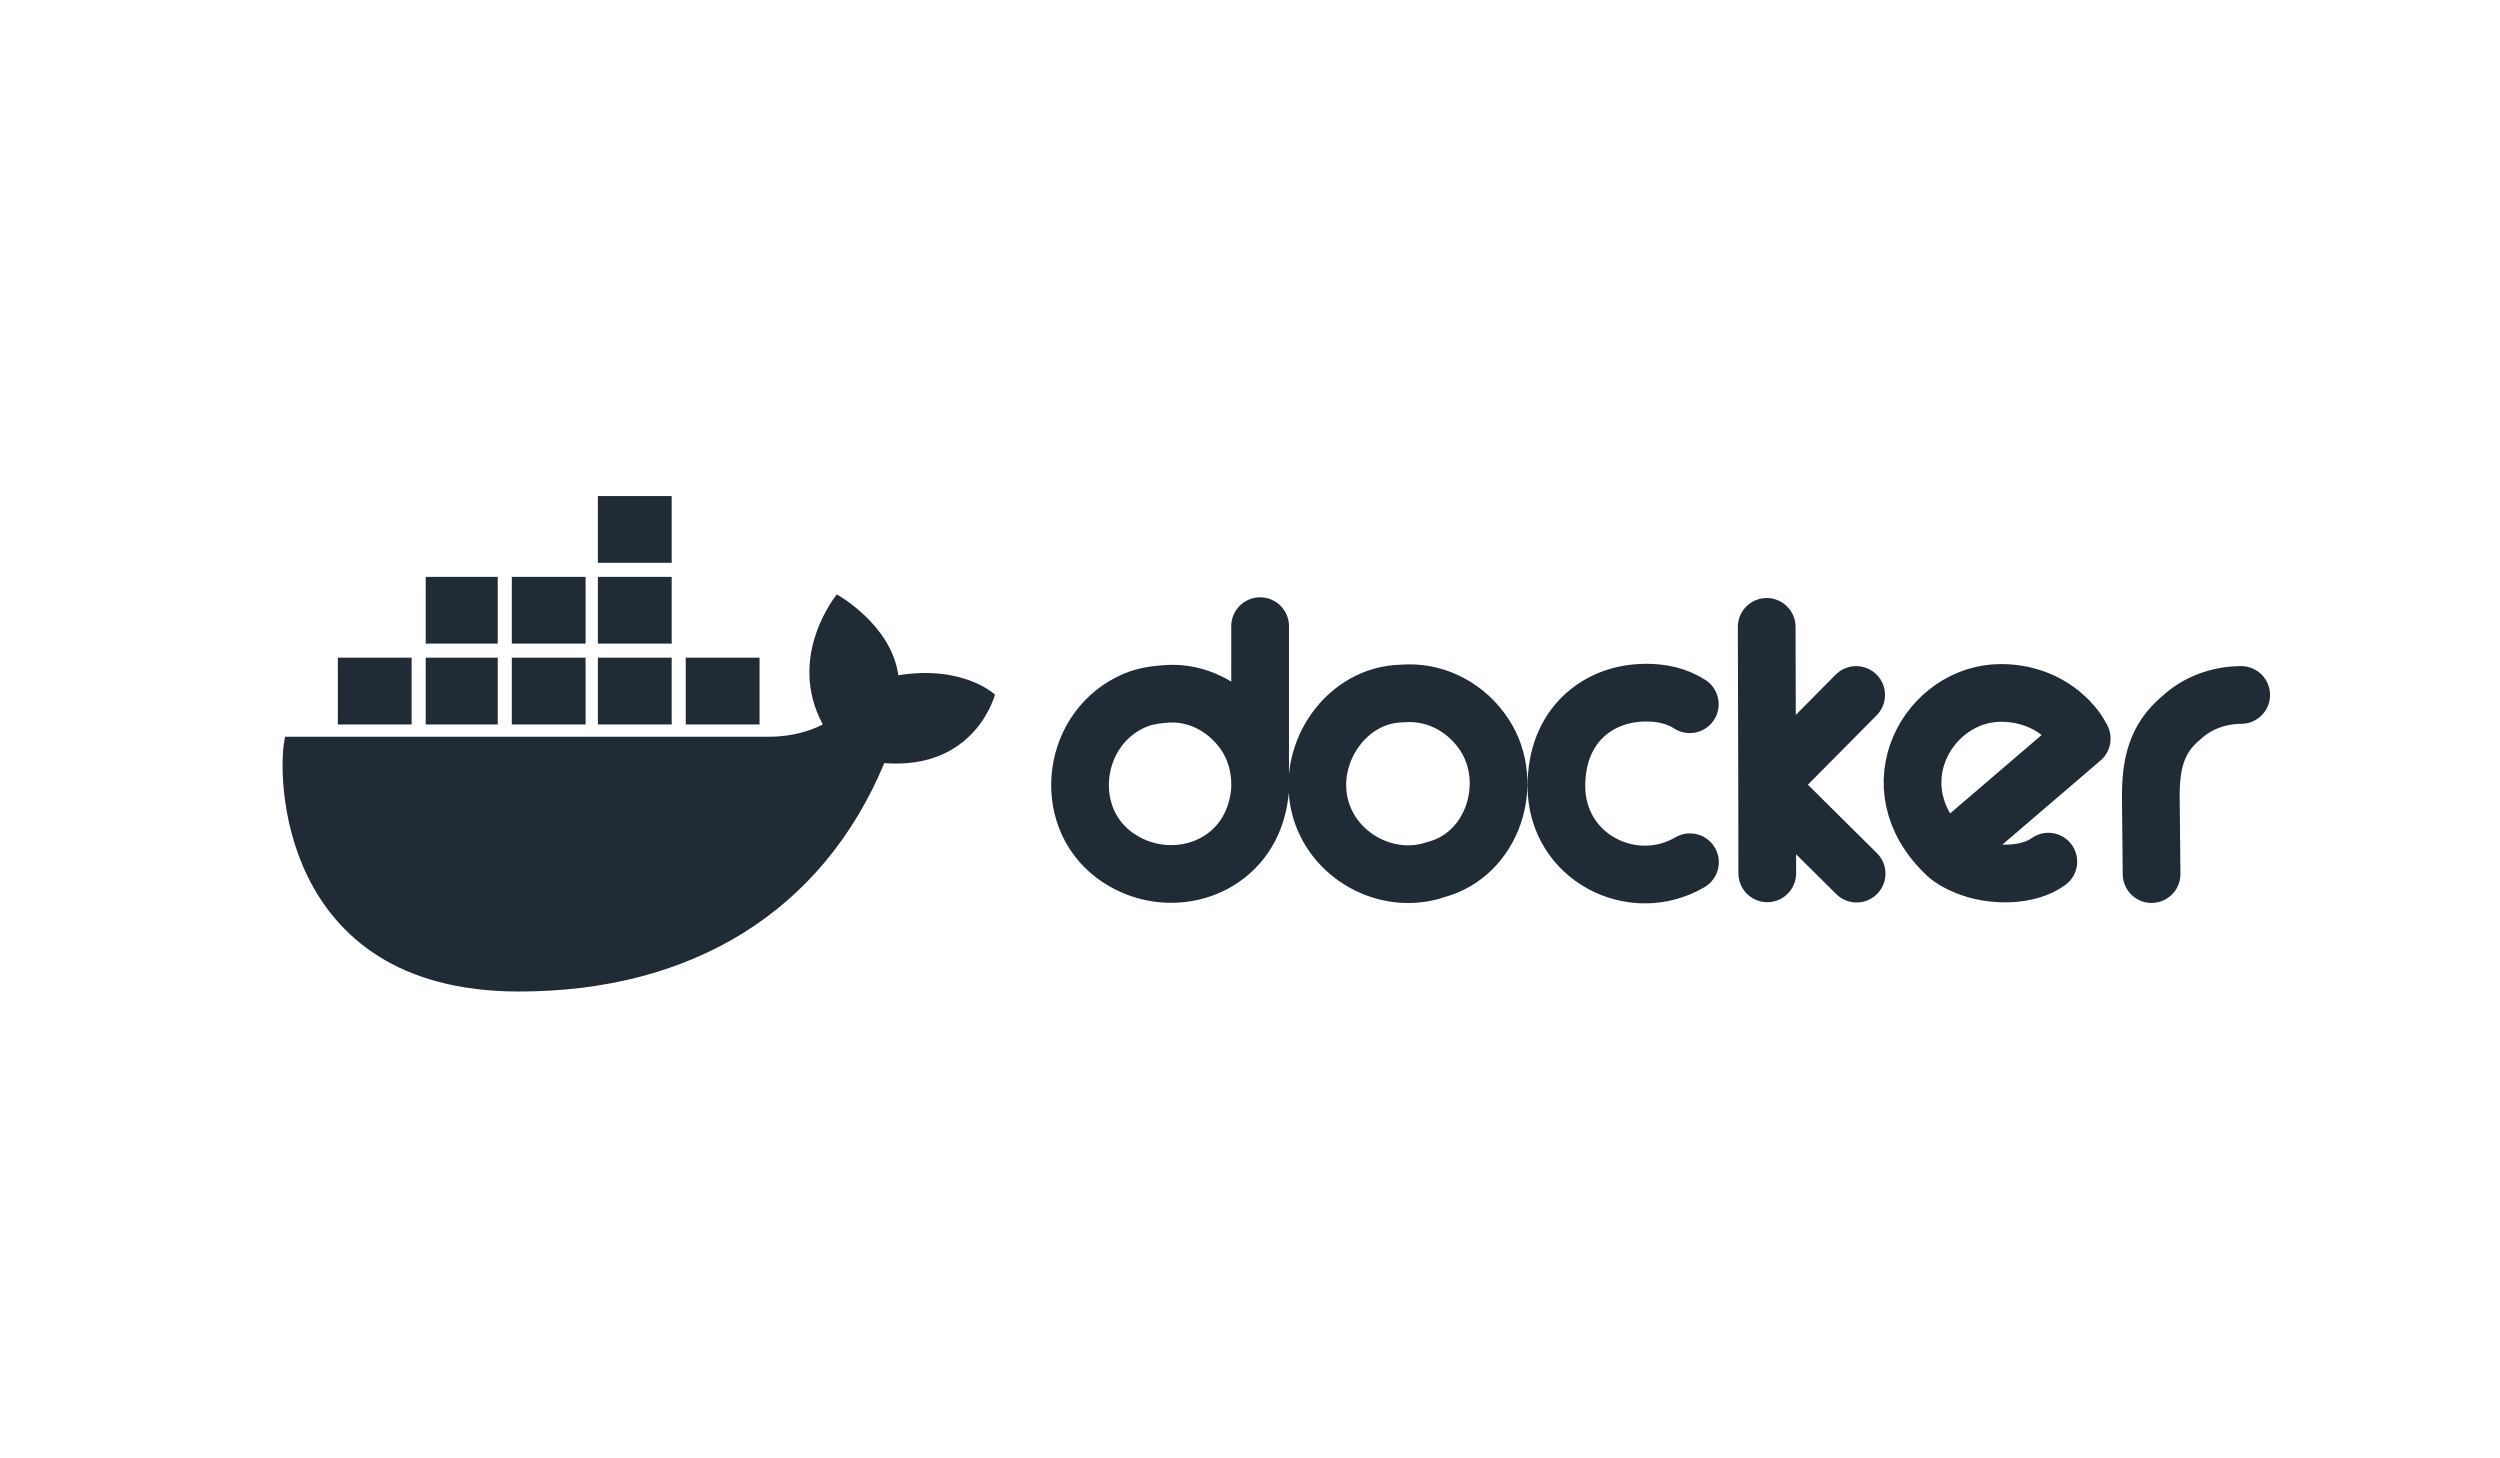 <svg width="84" height="49" viewBox="0 0 84 49" fill="none" xmlns="http://www.w3.org/2000/svg">
<path d="M59.38 29.344L59.375 26.372L59.361 21.063M62.367 23.351L59.375 26.372L62.382 29.354M42.34 26.412C42.355 25.775 42.17 25.123 41.794 24.596C41.254 23.837 40.378 23.317 39.418 23.307C39.354 23.307 39.29 23.307 39.226 23.312C38.846 23.336 38.478 23.388 38.153 23.524C36.014 24.414 35.634 27.385 37.44 28.73C39.003 29.893 41.277 29.419 42.065 27.642C42.231 27.267 42.34 26.794 42.34 26.412V21.039M56.777 23.662C56.335 23.375 55.817 23.272 55.306 23.273C55.251 23.273 55.194 23.276 55.144 23.278C53.665 23.341 52.295 24.386 52.295 26.412C52.295 28.808 54.863 30.1 56.783 28.971M65.404 28.71L69.946 24.818C69.946 24.818 69.835 24.609 69.764 24.513C69.152 23.692 68.217 23.282 67.234 23.282C64.804 23.282 62.98 26.427 65.404 28.71ZM65.404 28.71C65.572 28.868 65.802 28.992 66.058 29.099C66.948 29.469 68.165 29.439 68.824 28.951M75.304 23.351C74.557 23.353 73.83 23.615 73.291 24.119C72.442 24.82 72.257 25.706 72.268 26.825L72.293 29.369M47.311 23.292C47.242 23.293 47.174 23.301 47.105 23.302C45.261 23.337 43.932 25.251 44.334 27.027C44.727 28.758 46.617 29.782 48.251 29.216C50.153 28.716 50.929 26.321 49.885 24.704C49.313 23.821 48.345 23.273 47.311 23.292Z" stroke="#212B36" stroke-width="1.939" stroke-linecap="round" stroke-linejoin="round"/>
<path d="M23.041 24.342H25.521V22.098H23.041V24.342ZM20.089 24.342H22.569V22.098H20.089V24.342ZM17.197 24.342H19.676V22.098H17.197V24.342ZM14.304 24.342H16.724V22.098H14.304V24.342ZM11.352 24.342H13.831V22.098H11.352V24.342ZM14.304 21.626H16.724V19.383H14.304V21.626ZM17.197 21.626H19.676V19.383H17.197V21.626ZM20.089 21.626H22.569V19.383H20.089V21.626ZM20.089 18.91H22.569V16.667H20.089V18.91ZM33.431 23.338C33.431 23.338 32.369 22.334 30.184 22.689C29.948 20.977 28.118 19.973 28.118 19.973C28.118 19.973 26.406 22.039 27.646 24.342C27.292 24.519 26.701 24.755 25.816 24.755H9.581C9.286 25.877 9.286 33.315 17.433 33.315C23.277 33.315 27.646 30.6 29.712 25.641C32.782 25.877 33.431 23.338 33.431 23.338Z" fill="#212B36"/>
</svg>
